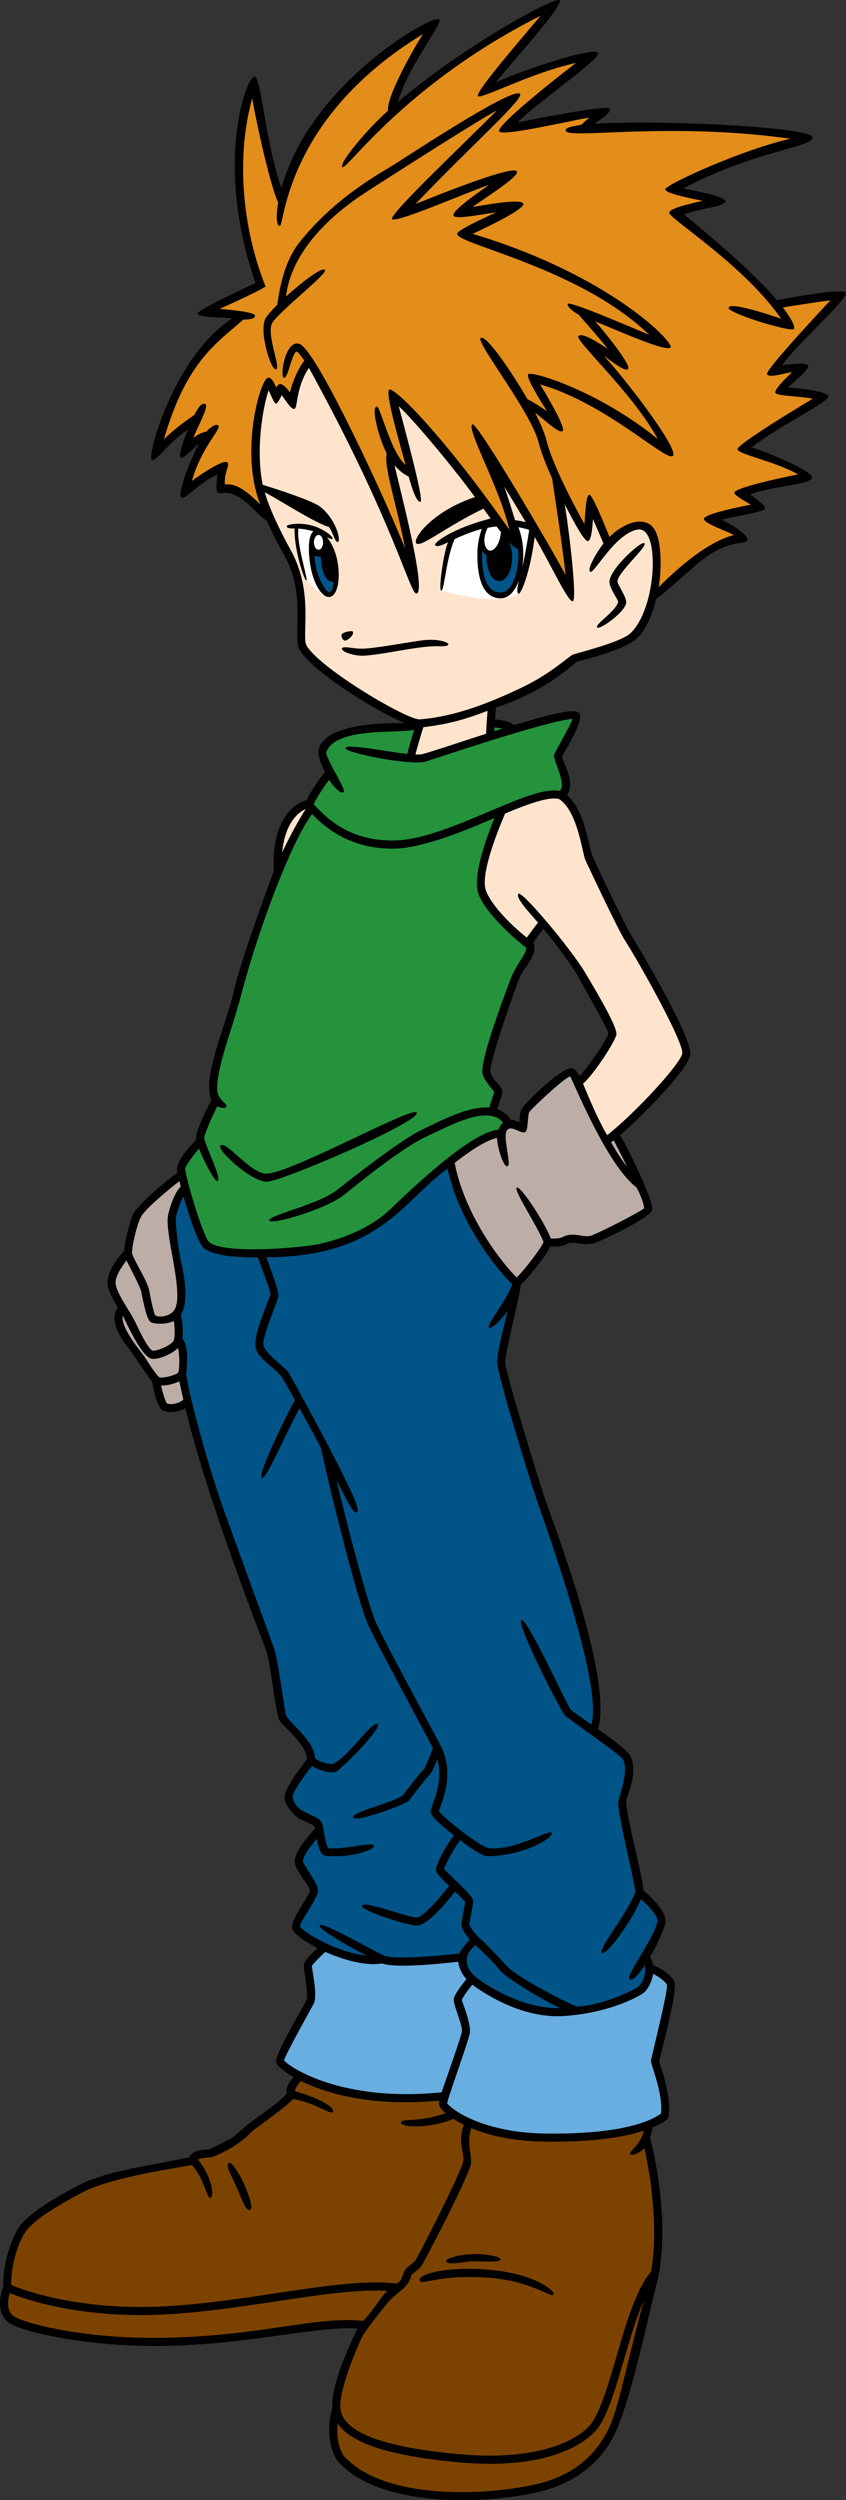 <?xml version="1.0" encoding="utf-8"?>
<!-- Generator: Adobe Illustrator 20.1.0, SVG Export Plug-In . SVG Version: 6.00 Build 0)  -->
<svg version="1.1" id="Layer_1" xmlns="http://www.w3.org/2000/svg" xmlns:xlink="http://www.w3.org/1999/xlink" x="0px" y="0px"
	 viewBox="0 0 180.584 533.545" style="enable-background:new 0 0 180.584 533.545;" xml:space="preserve">
<rect x="0" y="0" width="180.584" height="533.545" fill="#333333" stroke="none"/>
<g>
	<g>
		<path d="M166.895,77.958c1.371-0.205,5.595-0.726,5.627,0.18
			c0.034,0.905-3.58,3.791-4.346,4.571c2.248,0.14,8.838,0.797,8.658,1.983
			c-0.18,1.188-12.506,7.418-16.359,10.769c3.449,1.114,13.067,5.067,12.862,6.509
			c-0.204,1.441-8.663,1.784-13.265,3.538c0.51,0.322,3.504,2.395,3.221,3.076
			c-0.283,0.682-6.598,1.573-9.269,2.338c1.903,0.824,6.051,3.385,5.475,4.39
			c-0.577,1.004-4.141-0.259-10.061,4.541c-1.678,1.36-8.42,7.446-9.37,7.984
			c-0.869,3.458-2.227,6.766-4.302,8.544c-3.093,2.649-12.283,4.673-12.537,4.801
			c-0.737,0.367-6.512,6.301-17.362,9.803l-0.003,0.018
			c-0.083,0.986-0.147,1.819-0.199,2.526c1.175,0.105,2.852,0.264,4.045,1.225
			c8.724-2.61,12.873-3.59,13.917-2.577c0.614,0.597,0.02,3.069-3.661,9.265
			c0.168,1.189,3.005,5.719,1.047,8.223c4.039,3.567,4.474,10.84,5.55,13.263
			c0.892,2.006,6.88,14.667,8.331,16.9c0.132,0.205,13.14,21.663,12.429,25.357
			c-0.569,2.961-8.782,11.625-14.948,17.069c1.221,1.916,7.422,14.383,6.805,16.049
			c-0.62,1.666-10.932,6.625-12.558,7.049c-1.118,0.293-2.117,0.158-3.007,0.012
			c-0.99-0.164-1.846-0.305-2.789,0.184c-1.03,0.537-2.435,0.545-3.364,0.449
			c-1.069,2.275-4.791,6.781-6.286,8.172c-0.174,2.103-3.341,14.564-3.343,16.514
			c-0.002,2.178,7.163,25.07,8.411,28.943c1.247,3.871,14.706,38.166,11.411,49.389
			c4.224,2.994,6.502,4.805,6.96,5.852c1.741,3.969-1.06,8.475-0.963,9.832
			c0.259,3.707,3.601,16.103,3.699,18.756c1.348,1.123,4.966,4.375,4.691,6.705
			c-0.161,1.365-1.614,4.584-3.26,7.422c0.314,0.588,0.507,1.191,0.604,1.789
			c1.562,0.527,3.786,2.064,4.511,3.385c0.796,1.449-1.624,10.732-3.195,17.168
			c0.38,0.998,2.783,8.432,2.015,11.836c-0.17,0.766-1.976,1.611-3.378,2.213
			c-0.122,0.648-0.314,1.439-0.607,2.236c0.803,2.582,4.718,19.625,1.214,32.055
			c-1.246,4.424-5.545,25.871-9.418,32.504c-2.48,4.242-7.072,9.242-16.416,11.23
			c-11.954,2.541-32.938,2.922-41.749-6.463c-2.075-2.211-2.725-7.559-1.431-11.547
			c-0.369-5.176,4.104-14.441,5.392-17.055c-9.409-0.658-25.527,4.09-45.78,3.688
			c-13.454-0.268-25.683-2.965-28.525-4.859c-2.512-1.674-2.336-5.061-1.314-7.746
			c-0.281-4.32,1.807-10.598,3.394-12.797c1.658-2.297,5.436-4.963,12.249-8.648
			c5.842-3.16,14.44-4.186,24.021-6.178c0.004-0.01,0.005-0.02,0.009-0.027
			c0.813-1.51,2.945-1.633,4.347-1.66c0.67-0.352,3.422-1.752,4.16-2.074
			c0.738-0.322,2.702-2.104,3.833-3.137c0.812-0.742,6.418-4.336,8.496-6.686
			c-0.375-1.191,0.491-2.342,1.436-3.549c-2.314-1.33-3.551-2.527-3.708-3.055
			c-0.482-1.604,5.623-11.508,6.483-13.373c0.327-0.709-0.088-3.582-0.311-5.127
			c-0.257-1.777-0.33-2.359-0.167-2.768c0.295-0.738,1.936-2.357,2.827-3.195
			c-2.323-1.197-5.123-2.947-5.399-4.236c-0.413-1.928,3.748-6.873,3.775-8.117
			c0-0.885-3.221-4.197-3.221-6.211c0-1.873,2.287-4.685,4.331-6.967
			c-0.075-0.938-2.231-1.428-3.321-2.059c-0.876-0.508-3.194-2.697-3.194-4.658
			c0-2.021,4.344-7.514,4.816-8.047c-0.188-3.453-5.392-7.047-6.002-8.498
			c-0.793-1.881-1.809-11.965-2.68-14.576c-0.483-1.447-12.35-31.266-17.306-51.836
			c-1.547,0.895-4.129,1.109-5.1,0.26c-0.99-0.865-1.873-5.078-2.058-6.014
			c-0.716-0.775-3.448-4.971-4.215-6.072c-0.767-1.102-5.522-6.188-3.06-9.688
			c-0.977-1.607-1.948-3.338-2.164-4.797c-0.433-2.916,3.003-6.732,3.536-7.303
			c0.122-2.516,1.483-6.889,1.789-7.578c1.038-2.332,7.638-7.735,9.612-9.103
			c-0.917-1.873,2.779-5.795,3.975-6.999c-0.464-1.314,2.536-7.108,3.257-8.535
			c-1.484-3.181,0.592-9.623,2.614-15.897c0.878-2.72,1.706-5.289,2.196-7.435
			c1.377-6.024,5.538-17.4,7.104-21.684l0.513-1.409
			c0.267-0.762,0.564-1.545,0.883-2.335c-0.563-10.604,4.049-14.455,6.973-15.16
			c1.044-2.209,3.232-5.157,3.916-6.056c-0.955-1.912-1.588-3.859-1.297-4.882
			c1.753-6.156,17.192-5.437,18.318-5.544c-6.753-2.827-19.907-11.251-22.394-15.607
			c-1.612-2.823,1.508-11.701-3.29-20.202c-1.481-2.624-2.722-5.077-3.729-7.357
			c-0.844-0.548-1.758-1.394-2.686-2.33c-5.297-5.356-6.85-3.07-7.628-3.588
			c-0.778-0.517-0.345-2.902-0.192-3.98c-4.55,2.126-6.77,5.456-7.741,4.93
			c-0.97-0.527,1.842-7.938,3.745-11.465c-0.818,0.573-3.201,3.297-3.874,2.969
			c-0.673-0.328,0.853-4.38,1.554-6.051c-4.4,2.989-6.743,7.021-7.764,6.482
			c-1.02-0.539,4.571-21.864,17.205-30.18c-2.118-0.226-7.301-0.148-7.373-1
			c-0.071-0.852,11.081-5.911,12.341-6.54c-8.891-25.718-1.904-43.83-0.311-44.025
			c1.594-0.195,2.201,13.22,5.842,23.787c6.286-22.729,32.852-37.415,33.706-36.012
			c0.685,1.127-6.642,9.833-8.827,17.631C98.263,10.345,118.706-1.075,119.479,0.081
			c0.773,1.156-10.673,13.738-13.651,17.487c8.045-3.515,21.274-7.594,21.845-6.274
			c0.57,1.318-12.459,10.121-17.212,14.841c0.71-0.136,19.441-3.96,19.714-2.938
			c0.272,1.022-2.511,2.574-3.272,3.212c14.053-0.884,46.596,0.716,46.568,2.912
			c-0.026,2.196-11.815,2.587-27.634,10.896c0.513,0.108,9.298,1.655,9.004,2.817
			c-0.292,1.162-6.296,1.553-8.84,2.747c0,0,13.757,11.046,19.852,18.278
			c0,0,13.913-2.712,14.691-1.619C181.322,63.533,170.625,72.876,166.895,77.958z
			 M115.982,198.225c-0.669,0.861-1.557,2.064-2.168,2.918
			c0.009,0.015,0.022,0.026,0.029,0.042c1.15,2.36-2.127,5.552-2.835,7.213
			s-6.731,18.414-6.322,20.372c0.407,1.961,2.761,2.936,2.552,4.496
			c-0.045,0.333-0.941,2.871-1.103,3.424c1.036,0.338,2.212,1.154,2.894,2.284
			c0.707,0.008,1.352,0.319,1.864,0.57c0.026-1.203,0.097-2.509,0.755-3.332
			c1.723-2.152,8.734-8.692,10.469-8.23c0.575,0.154,1.035,0.673,1.561,1.654
			c2.179-2.163,6.195-8.367,6.189-9.116c-0.007-0.749-5.292-9.949-6.465-12.12
			C122.228,206.228,118.818,201.6,115.982,198.225z"/>
		<path style="fill-rule:evenodd;clip-rule:evenodd;fill:#FEE4CD;" d="M139.323,119.426
			c-0.18-4.977-1.581-6.816-3.425-6.382c-4.861,1.145-9.117,9.57-9.923,8.98
			c-0.804-0.589,1.785-4.76,2.83-6.017c-0.237-0.651-2.13-4.99-2.233-5.226
			c-0.11,1.442-0.279,4.494-1.056,4.684c-0.776,0.19-3.172-4.336-4.984-7.86
			c0.971,5.705,2.702,20.423,1.731,20.705c-0.973,0.282-4.758-7.98-8.14-13.704
			c-0.856,7.086-2.875,12.3-3.442,12.089c-0.566-0.211-0.071-2.203,0.106-2.825
			c-0.848,2.323-2.24,3.833-3.9,3.833c-2.704,0-5.002-2.223-5.002-9.331
			c0-2.048,0.356-3.938,0.955-5.477c-1.718,0.421-3.926,1.287-5.787,2.156
			c-1.84,4.143-2.212,11.205-2.872,10.993c-0.663-0.212,0.631-8.665,1.46-10.331
			c-0.389,0.205-2.342,1.21-2.749,0.661c-0.409-0.547,3.731-3.652,11.834-5.719
			c-0.596-0.805-0.899-1.226-1.534-2.098c-7.69,3.647-13.461,8.45-14.327,7.385
			c-0.867-1.064,3.618-6.93,12.521-9.863c-4.091-5.593-12.784-16.214-16.269-19.382
			c0.528,2.063,5.477,20.047,4.652,20.362c-0.823,0.314-1.907-3.041-2.536-5.361
			c-0.013-0.005-0.024-0.008-0.036-0.014c-1.15-0.545-2.135-1.393-2.978-2.405
			c0.921,4.298,6.889,26.688,4.73,27.396c-1.377,0.452-4.609-14.712-23.003-48.168
			c-2.789,4.142-2.363,8.444-3.076,8.741s-2.149-2.218-2.736-2.928
			c-0.145,0.321-0.866,1.842-1.231,1.835c-0.365-0.006-1.297-2.319-1.562-2.856
			c-1.215,3.465-2.809,12.689-1.261,20.169c2.23,0.668,10.554,3.334,12.235,4.646
			c3.467,2.709,4.502,7.28,3.834,7.53c-0.669,0.251-0.971-1.975-1.96-3.193
			c-3.153-0.913-11.18-6.171-13.679-7.377c1.058,3.546,3.021,7.722,5.673,12.57
			c4.856,8.876,2.106,18.229,3.266,20.162c2.95,4.918,21.535,15.936,24.201,15.713
			c7.524-0.626,14.678-3.426,21.798-6.826c6.478-3.095,10.033-6.772,11.008-7.058
			c2.938-0.859,10.24-2.74,12.129-4.515C137.859,132.05,139.515,124.74,139.323,119.426z"/>
		<path style="fill-rule:evenodd;clip-rule:evenodd;fill:#FEE4CD;" d="M112.241,111.443
			c-1.543-2.576-3.121-5.176-4.603-7.597c0.865,2.5,1.657,5.008,2.291,7.166
			C110.715,111.104,111.485,111.25,112.241,111.443z"/>
		<path style="fill-rule:evenodd;clip-rule:evenodd;fill:#FFFFFF;" d="M112.954,113.078
			c-0.752-0.247-1.522-0.433-2.312-0.566c0.958,2.36,1.332,5.356,0.82,8.667
			C112.175,118.028,112.772,114.443,112.954,113.078z"/>
		<path d="M91.513,113.395c1.563-0.864,9.791-5.361,10.862-5.96
			c-0.046-0.062-0.091-0.124-0.137-0.188C99.597,108.14,94.429,110.192,91.513,113.395z"/>
		<path style="fill:#7C4300;" d="M134.53,459.706c0.425,0.602,2.49-0.617,3.012-1.283
			c1.036,4.49,3.179,16.512,1.424,26.371c-3.415,3.863-5.85,12.9-7.44,18.328
			c-1.631,5.566-3.17,10.824-5.09,13.756c-2.18,3.326-10.64,8.514-28.525,6.859
			c-16.173-1.496-24.423-4.609-25.218-9.514c-0.582-3.59,3.334-12.977,4.749-15.807
			c0.432-0.861,4.723-6.35,5.489-7.188c2.192-2.398,4.319-3.031,4.886-5.74
			c0.608-0.592,1.677-1.258,2.179-1.984c0.61-0.887,9.354-17.549,10.505-21.578
			c0.397-1.383-1.038-4.766,0.113-7.748c3.543,1.477,8.599,2.746,15.489,2.854
			c10.598,0.168,17.212-0.984,21.301-2.338C136.771,457.746,134.164,459.189,134.53,459.706z"
			/>
		<path style="fill:#FEE4CD;" d="M65.26,172.658c-1.203,1.837-3.206,5.388-5.022,9.235
			C60.793,175.881,63.475,173.408,65.26,172.658z"/>
		<path style="fill:#24933C;" d="M42.478,245.121c0.684,1.812,3.295,7.248,3.967,6.902
			c0.93-0.48-2.521-7.294-2.867-9.121c-0.012-0.773,1.704-4.614,2.781-6.788
			c0.886,0.35,1.728,0.49,1.964,0.076c0.345-0.604-1.768-1.424-1.941-3.369
			c-0.266-3.016,1.484-8.682,3.019-13.483c0.903-2.833,1.621-5.216,2.235-7.579
			c3.192-12.279,10.313-31.875,14.98-38.027c2.465,2.518,7.811,7.553,17.661,7.359
			c6.731-0.132,17.377-4.871,21.262-6.52c-1.539,3.742-4.774,12.417-3.403,16.188
			c1.496,4.11,7.539,9.48,10.232,11.529c-0.048,1.4-2.157,3.375-3.497,6.939
			c-4.659,12.401-6.351,18.547-5.819,20.097c0.461,1.352,1.605,2.642,2.473,3.679
			c-0.083,0.29-0.949,2.847-1.088,3.363c-4.3-0.314-9.608,2.401-14.49,4.785
			S74.097,252.253,71.853,254.014c-3.865,3.035-14.647,5.357-14.374,6.437
			c0.274,1.082,11.486-2.252,15.441-5.082c1.406-1.008,12.016-9.926,17.786-12.669
			c5.768-2.742,11.24-5.625,14.953-4.354c0.727,0.25,1.295,0.666,1.724,1.266
			c-0.368,0.223-0.723,0.824-1.02,1.472c-3.969,0.339-11.675,6.008-22.933,16.868
			c-4.888,4.717-11.727,6.75-15.368,7.541c-3.631,0.791-20.545,2.283-23.46-0.473
			c-1.318-1.248-5.067-14.022-5.078-15.619C39.605,248.766,41.312,246.458,42.478,245.121z"/>
		<path style="fill:#BCAEA7;" d="M30.225,259.466c1.022-1.67,5.915-5.769,8.084-7.4
			c0.086,0.361,0.182,0.745,0.286,1.149c-1.414,1.35-2.321,4.458-2.666,5.838
			c-0.943,3.773,2.954,15.207,1.647,19.721c-0.697,2.41-3.935,2.426-4.399,1.936
			c-0.465-0.49-1.286-5.125-1.348-5.42c-0.411-1.969-3.343-6.541-3.589-7.664
			C27.954,266.691,29.204,261.136,30.225,259.466z"/>
		<path style="fill:#BCAEA7;" d="M26.993,268.994c0.861,1.668,2.943,5.646,3.152,6.67
			c0.369,1.82,1.166,5.902,1.957,6.441c0.791,0.537,3.537,0.566,4.999-0.195
			c0.205,1.299,0.298,3.279-0.022,4.133c-0.349,0.93-3.416,2.316-4.492,2.209
			c-1.341-0.699-3.192-5.197-4.168-6.984c-0.977-1.787-3.47-5.273-3.737-7.295
			C24.502,272.613,25.884,270.388,26.993,268.994z"/>
		<path style="fill:#BCAEA7;" d="M26.207,280.775c0.636,1.195,3.934,8.74,6.14,9.188
			c1.314,0.264,4.252-0.908,5.651-2.307c0.372,1.541,0.364,4.436,0.049,5.238
			c-0.402,0.568-3.312,1.305-4.042,1.023c-0.589-0.357-2.393-3.176-3.166-4.385
			C30.301,288.691,25.64,283.326,26.207,280.775z"/>
		<path style="fill:#BCAEA7;" d="M35.61,299.49c-0.329-0.412-0.883-2.299-1.24-3.805
			c1.393,0.025,2.938-0.42,3.908-0.895c0.275,1.301,0.562,2.609,0.866,3.922
			C38.303,299.425,36.454,299.939,35.61,299.49z"/>
		<path style="fill:#005488;" d="M64.059,411.115c-0.038-1.117,3.815-5.945,3.815-7.729
			c0-1.496-3.22-5.518-3.22-6.211c0-0.496,0.418-1.754,2.964-4.756
			c0.357,1.879,0.815,3.512,1.905,3.629c5.136,0.555,10.429-1.268,10.301-2.107
			c-0.163-1.078-6.085,0.879-9.762,0.465c-0.496-0.434-1.122-4.637-1.17-4.875
			c-0.54-2.699-5.684-1.92-6.423-6.039c-0.168-0.934,2.795-4.994,4.131-6.609
			c1.663,1.057,4.506,1.828,5.44,1.033c4.057-3.451,9.347-9.432,8.591-9.969
			c-1.16-0.826-5.799,6.4-9.437,8.463c-0.496,0.188-2.762-0.232-3.917-1.145
			c-0.289-3.988-5.311-7.264-6.233-9.266c-0.275-0.596-1.622-11.545-2.529-14.176
			c-0.505-1.467-7.72-21.127-10.586-29.113c-2.998-8.355-7.31-23.514-8.202-29.424
			c0.265-2.5,0.511-6.133-0.803-7.635c0.214-1.574,0.009-3.824-0.338-5.037
			c2.033-3.441,0.378-9.695,0.009-11.551c-0.369-1.855-1.359-8.119-0.991-9.592
			c0.422-1.689,1.002-3.207,1.558-4.172c1.26,4.457,3.106,9.883,4.258,10.971
			c1.719,1.625,6.565,2.098,11.595,2.059c0,0,2.706,6.998,2.728,7.908
			c-1.168,3.309-3.725,8.871-3.178,11.365c0.545,2.49,4.335,4.346,5.724,6.49
			c0.338,0.523,1.308,2.25,2.669,4.688c-1.868,3.234-8.102,16.1-7.112,16.652
			c0.989,0.553,5.762-10.947,8.106-14.865c1.829,3.305,3.765,6.873,4.536,8.44
			c1.26,5.99,7.666,32.615,10.279,38.168c1.702,3.615,12.866,24.375,13.638,25.897
			c-0.06,0.156-1.557,4.145-2.06,4.611c-0.849,0.789-3.715,4.588-4.375,5.467
			c-2.053,1.549-10.819,3.486-10.604,4.701c0.214,1.219,11.285-2.738,11.944-3.613
			c0.658-0.871,3.663-4.781,4.209-5.289c0.595-0.553,1.19-1.869,1.828-3.504
			c1.482,5.379-1.529,10.019-1.419,11.283c0.067,0.775,1.735,2.443,4.951,4.957
			c-1.345,1.723-3.966,6.213-3.812,7.438c0.076,0.617,0.695,1.33,2.796,3.352
			c-4.697,5.947-6.383,6.684-6.894,6.723c-1.561,0.117-11.306-3.654-11.687-2.547
			c-0.381,1.107,10.036,4.398,11.817,4.268c1.671-0.127,4.15-2.367,8.015-7.246
			c0.911,0.869,1.908,1.842,2.164,2.221c-0.013,0.406-0.878,4.541-0.803,4.996
			c0.12,0.719,0.882,1.967,1.769,3.016c-0.137,0.164-1.825,2.086-2.21,3.006
			c-0.766,0.037-13.14,1.543-16.067,0.408c-1.688-0.654-13.293-7.385-13.747-6.457
			c-0.455,0.928,8.504,5.701,9.958,6.477C71.788,416.648,64.685,412.341,64.059,411.115z"/>
		<path style="fill:#005488;" d="M101.466,415.128c1.267,1.051,4.332,4.121,5.294,5.391
			c0.961,1.266,7.718,5.613,12.805,8.023c-9.13,0.258-17.506-6.23-17.865-6.514
			C99.358,420.191,98.579,417.417,101.466,415.128z"/>
		<path style="fill:#68AEE0;" d="M60.634,439.718c0.269-1.287,6.146-11.713,6.355-12.164
			c0.861-1.869-0.395-6.885-0.406-8.035c0.312-0.486,1.817-2.057,2.836-2.949l0,0
			c0.009-0.006,0.015-0.016,0.022-0.023c2.646,1.191,7.905,3.141,12.153,2.471
			c3.299,1.23,15.484-0.32,16.213-0.367c0.145,1.27,0.778,2.602,1.748,3.709
			c-2.526,3.131-2.649,3.941-2.692,4.252c-0.164,1.131,1.981,5.758,1.732,6.963
			c-0.357,1.738-3.961,11.762-4.329,12.932C73.039,448.697,61.866,441.187,60.634,439.718z"/>
		<path style="fill:#7C4300;" d="M60.328,496.544c-7.721,1.131-17.329,2.533-29.76,2.35
			c-13.925-0.207-25.366-3.084-27.594-4.57c-1.698-1.133-1.28-3.625-0.893-4.982
			c3.511,1.512,15.41,5.392,32.395,4.607c8.243-0.383,16.517-1.629,24.52-2.832
			c8.932-1.346,17.401-2.617,23.724-2.229c-1.449,1.178-2.656,3.766-5.205,6.416
			C72.515,494.767,67.122,495.554,60.328,496.544z"/>
		<path style="fill:#7C4300;" d="M134.683,501.607c-2.015,8.045-3.347,14.393-5.35,17.828
			c-2.005,3.436-5.674,8.764-15.581,10.873c-11.572,2.461-31.81,2.906-40.133-5.957
			c-1.24-1.32-1.824-4.346-1.568-7.191c2.871,4.289,11.189,6.953,25.699,8.297
			c23.027,2.129,29.469-6.629,30.127-7.633c2.062-3.146,3.637-8.523,5.304-14.215
			c1.3-4.443,2.633-8.982,4.247-12.691C136.482,494.433,135.572,498.068,134.683,501.607z"/>
		<path style="fill:#68AEE0;" d="M142.36,423.54c0.291,1.322-3.314,15.334-3.395,16.221
			c-0.08,0.885,2.68,7.154,2.121,11.318c-2.529,1.773-9.02,4.479-24.958,4.229
			c-10.902-0.17-18.356-3.795-20.686-6.436c0.036-0.83,4.485-13.088,4.843-14.951
			c0.361-1.9-1.681-6.818-1.709-7.098c0.045-0.152,0.35-0.93,2.248-3.291
			c1.611,1.228,10.087,7.301,19.485,6.705c9.429-0.598,16.136-4.107,17.193-5.047
			c0.748-0.666,1.655-2.186,1.898-3.961C140.508,421.751,141.911,422.769,142.36,423.54z"/>
		<path style="fill:#005488;" d="M106.112,290.806c0.102,2.512,6.282,22.914,8.495,29.363
			c2.212,6.449,14.187,39.66,11.614,47.834c-0.401-0.281-3.958-2.758-4.373-3.111
			c-0.64-0.566-9.389-19.824-10.579-19.213c-1.191,0.609,8.419,19.647,9.464,20.531
			c1.797,1.518,11.87,8.334,12.303,9.348c1.278,2.988-1.17,8.352-1.105,9.26
			c0.262,3.728,3.78,18.268,3.698,18.842c-1.66,4.728-8.044,12.268-7.179,13.094
			c0.862,0.83,6.381-6.727,8.38-11.475c1.895,1.685,3.637,3.744,3.5,4.676
			c-0.496,3.35-6.81,11.715-6.016,12.406c0.782,0.685,2.551-1.754,3.324-2.928
			c0.416,1.947-0.645,3.902-1.281,4.469c-0.81,0.721-7.735,4.065-13.087,4.305
			c-0.707,0.031-12.848-6.104-15.049-8.602c-0.856-0.971-4.52-4.877-5.705-5.848
			c-1.166-0.951-2.244-2.701-2.337-3.141c-0.01-0.293,0.936-4.527,0.805-5.053
			c-0.35-1.4-5.835-6.146-6.188-6.691c0.223-1.025,2.394-4.873,3.441-6.152
			c1.807,1.342,4.524,3.441,5.939,3.412c8.013-0.164,13.925-3.978,13.602-4.961
			c-0.326-0.982-8.046,3.893-13.358,3.254c-1.921-0.23-9.731-6.471-10.747-7.906
			c0.946-2.688,3.307-8.076,0.444-13.873c-0.681-1.381-12.219-22.582-13.792-26.207
			c-1.988-4.578-6.123-20.553-8.533-30.701c1.397,2.815,3.542,7.438,4.36,7.033
			c0.818-0.404-0.809-3.697-3.356-8.891c-2.549-5.189-10.424-19.74-11.243-21.018
			c-0.695-1.084-4.835-3.902-5.325-5.709c-0.413-1.521,2.848-8.945,3.185-10.479
			c0.192-0.873-1.634-5.904-2.566-8.381c24.165,0.025,29.341-12.223,38.683-18.909
			c2.673,12.151,11.239,22.327,13.808,24.657c-1.192,3.566-5.671,8.828-4.951,9.283
			c0.721,0.457,3.296-2.596,3.986-3.566C108.144,280.749,106.025,288.587,106.112,290.806z"/>
		<path style="fill:#BCAEA7;" d="M126.139,263.695c-0.732,0.215-1.432,0.098-2.241-0.035
			c-1.132-0.188-2.415-0.398-3.868,0.357c-0.603,0.315-1.685,0.348-2.478,0.256
			c-1.372-3.596-6.53-11.377-7.25-10.826c-0.719,0.554,4.326,8.037,5.716,11.587
			c-0.299,1.055-3.935,5.834-5.708,7.586c-2.438-2.254-10.955-12.586-13.265-24.446
			c4.917-3.842,7.605-5.057,9.057-5.323c0.008,1.839,1.343,6.371,2.25,6.02
			c0.908-0.348-1.168-6.455-0.117-7.682c1.067-1.249,3.051,1.081,3.993,0.309
			c0.488-0.399,0.424-3.78,0.768-4.211c0.81-1.012,7.123-6.994,8.696-7.583
			c0.465,0.506,7.706,18.775,14.119,23.663c1.199,2.013,1.683,4.013,1.692,4.494
			C136.19,258.857,127.651,263.253,126.139,263.695z"/>
		<path style="fill:#BCAEA7;" d="M133.843,248.96c-1.368-1.714-2.523-3.605-3.412-5.191
			c0.171-0.112,0.366-0.251,0.575-0.408C131.633,244.575,132.754,246.743,133.843,248.96z"/>
		<path style="fill:#FEE4CD;" d="M124.989,183.627c0.975,2.073,6.931,14.79,8.458,17.139
			c2.626,4.041,12.629,21.768,12.181,24.093c-0.424,2.207-9.961,12.64-16.025,17.388
			c-2.159-3.54-4.905-10.41-5.152-10.975c2.386-2.082,6.86-9.02,7.12-10.466
			c0.242-1.362-2.977-7.055-6.64-13.203c-3.064-5.143-13.617-17.69-14.276-16.852
			c-0.66,0.84,2.249,3.889,4.187,6.134c-0.676,0.858-1.684,2.211-2.389,3.196
			c-2.419-1.845-7.28-6.371-8.693-9.912c-1.258-3.154,1.939-11.632,4.063-16.559
			c4.892-2.038,9.247-3.646,11.49-3.102C123.36,173.099,124.281,182.126,124.989,183.627z"/>
		<path style="fill:#24933C;" d="M122.21,153.436c-0.245,1.04-3.886,7.226-3.95,7.71
			c-0.16,1.171,2.772,6.346,1.222,7.631c-3.274-0.607-8.8,1.738-15.155,4.436
			c-6.668,2.83-14.226,6.038-20.081,6.153c-9.576,0.188-14.532-4.715-17.295-7.76
			c0.738-1.603,2.316-3.872,3.291-5.197c0.572,1.005,2.458,3.205,3.095,2.636
			c0.637-0.569-4.054-7.504-3.674-8.588c2.081-5.279,14.605-3.89,18.732-4.693
			c-0.652,2.12-1.232,4.074-1.452,5.121c-4.033-0.382-12.841-2.24-13.181-1.266
			c-0.339,0.974,12.943,3.647,16.813,2.985C91.073,162.52,117.237,153.606,122.21,153.436z"/>
		<path style="fill:#24933C;" d="M107.282,155.49c-0.573,0.176-1.167,0.359-1.776,0.548
			c0.012-0.225,0.025-0.485,0.043-0.789C105.708,155.264,106.834,155.382,107.282,155.49z"/>
		<path style="fill:#FEE4CD;" d="M103.76,156.584c-2.735,0.859-11.506,3.82-13.624,4.354
			c-0.289,0.072-0.796,0.094-1.457,0.07c0.258-1.108,1.271-4.535,1.7-5.825
			c5.555-0.656,9.235-1.782,13.699-3.491C103.893,153.974,103.786,155.615,103.76,156.584z"/>
		<path d="M56.973,252.189c3.227-0.078,32.923-12.851,31.975-14.747
			c-0.766-1.531-26.503,12.803-32.023,13.023c-3.424,0.137-8.601-7.158-9.872-5.98
			C46.187,245.287,53.626,252.27,56.973,252.189z"/>
		<path d="M89.781,136.701c-5.313,0.784-9.614,1.651-12.479,1.726
			c-1.904,0.049-4.159-0.676-4.321-0.021c-0.163,0.653,2.603,1.667,4.84,1.516
			c4.254-0.287,10.311-1.823,14.835-2.013c0.822-0.034,2.875,0.173,3.048-0.345
			C95.876,137.046,93.287,136.183,89.781,136.701z"/>
		<path style="fill:#7C4300;" d="M99.042,453.462c-0.865-0.428-1.61-0.861-2.249-1.275
			c-5.322,2.195-11.248,1.797-11.21,0.793c0.038-1.002,3.967,0.043,9.539-2.033
			c-0.764-0.656-1.69-1.418-1.329-2.662c-14.238,1.357-24.087-1.471-29.598-4.199
			c-0.855,1.072-1.155,1.691-1.269,2.188c4.63,1.273,8.834,3.408,8.08,4.465
			c-0.432,0.604-3.881-2.07-8.502-2.789c-0.985,1.408-8.385,6.578-8.569,6.762
			c-0.355,0.355-3.024,3.443-8.504,5.566c-0.307,0.119-2.651,0.238-3.188,0.559
			c3.061,3.787,3.521,7.871,2.687,8.158c-0.834,0.287-1.265-4.025-3.955-6.963
			c-7.832,1.365-18.221,3.031-23.81,6.053c-6.484,3.51-9.994,5.859-11.671,8.143
			c-1.677,2.285-3.232,7.496-3.086,11.383c2.428,1.158,14.567,5.422,31.988,4.617
			c8.153-0.379,16.383-1.617,24.342-2.816c9.843-1.482,19.141-2.883,25.823-2.096
			c1.079-0.207,1.362-1.793,1.657-2.482c0.456-1.061,1.893-1.75,2.409-2.381
			c0.698-1.012,9.027-17.273,10.213-20.996C99.384,459.751,97.485,457.292,99.042,453.462z"/>
		<path d="M63.566,107.443c1.77,0.67,3.329,1.335,3.921,1.778
			c0.427,0.32,0.875,0.77,1.311,1.286C67.555,109.891,64.538,108.239,63.566,107.443z"/>
		<path d="M130.094,124.266c0.124,1.523,1.892,3.68,1.846,4.244
			c-0.686,2.153-4.947,4.646-4.478,5.383c0.413,0.648,5.687-3.039,6.18-5.101
			c0.284-1.191-1.818-3.951-1.834-4.727c-0.038-1.812,6.312-7.285,5.769-8.106
			C137.031,115.139,129.886,121.683,130.094,124.266z"/>
		<path style="fill-rule:evenodd;clip-rule:evenodd;" d="M73.768,136.701c-0.498,0.166-1.122-0.949-0.777-1.38
			c0.346-0.432,2.245-0.876,2.357-0.46C75.52,135.493,74.543,136.442,73.768,136.701z"/>
		<path d="M72.05,119.909c-0.377-2.126-1.276-4.05-2.273-5.299
			c0.651,0.33,1.039,0.529,1.166,0.377c0.35-0.418-2.178-2.436-5.046-2.997
			c-2.689-0.525-4.778,0.016-4.706,0.36c0.113,0.546,1.408,0.422,1.688,0.416
			c-0.15,4.377,2.092,11.256,2.522,11.083c0.432-0.172-2.123-7.699-1.703-11.039
			c1.153,0.095,2.311,0.316,3.179,0.584c-1.115,0.914-1.191,4.147-0.591,7.537
			c0.683,3.848,2.526,6.737,4.118,6.454C71.995,127.103,72.732,123.756,72.05,119.909z"/>
		<ellipse style="fill:#FFFFFF;" cx="67.989" cy="115.742" rx="0.976" ry="1.586"/>
		<g>
			<path style="fill-rule:evenodd;clip-rule:evenodd;fill:#005488;" d="M68.481,118.792
				c-0.158,0.067-1.108-0.02-1.373-0.238c0.052,0.757,0.14,1.498,0.25,2.12
				c0.415,2.344,2.075,5.85,3.045,5.678c0.468-0.083,0.689-1.007,0.747-2.204
				C70.032,124.247,68.678,123.132,68.481,118.792z"/>
		</g>
		<path style="fill-rule:evenodd;clip-rule:evenodd;fill:#FFFFFF;" d="M104.471,117.497
			c0.865,0.198,2.244-1.151,2.45-3.942c-0.303-0.386-0.61-0.784-0.921-1.195
			c-0.629,0.06-1.263,0.148-1.909,0.27C102.696,115.529,103.68,117.315,104.471,117.497z"/>
		<path style="fill-rule:evenodd;clip-rule:evenodd;fill:#005488;" d="M106.584,123.996
			c-2.13,0-2.833-3.563-2.729-5.551c-0.364-0.173-0.673-0.466-0.918-0.846
			c-0.173,3.705,0.344,8.845,3.929,8.845c2.556,0,4.034-4.734,3.732-9.269
			c-0.774-0.244-1.528-1.041-1.913-1.481c0.399,0.878,0.645,2.003,0.645,3.239
			C109.329,121.729,108.101,123.996,106.584,123.996z"/>
		<path style="fill:#E38D1A;" d="M163.725,79.862c0.459,0.898,3.988-0.309,5.348-0.436
			c-1.462,1.391-3.888,3.762-3.539,4.428c0.348,0.666,5.197,0.673,7.944,1.243
			c-0.56,0.338-16.283,9.712-16.049,10.808c0.236,1.096,8.194,2.587,12.895,5.335
			c-3.875,0.771-13.436,2.864-13.585,3.893c-0.086,0.604,3.212,2.339,3.542,2.562
			c-2.666,0.524-10.011,2.008-10.011,3.044c0,1.036,5.249,2.699,6.354,3.467
			c-7.044,1.708-15.431,10.572-16.023,11.086c0.646-3.838,0.874-11.65-1.937-13.402
			c-2.54-1.582-6.186,0.351-8.567,2.703c-0.388-0.934-3.598-9.104-4.322-9.029
			c-0.724,0.075-0.872,4.557-1.018,6.274c-2.377-4.265-6.783-12.583-8.151-17.958
			c-0.418-1.643-1.287-3.637-2.382-5.743c1.746,1.119,5.023,4.501,5.872,3.849
			c0.85-0.652-4.387-9.273-4.791-9.951c14.092,4.037,26.958,16.619,28.323,15.25
			c1.367-1.37-9.953-16.196-14.7-21.316c1.367,0.865,4.339,3.471,5.128,2.772
			c0.787-0.698-4.634-7.478-6.995-10.15c4.861,1.969,15.017,6.526,16.051,5.579
			c1.033-0.946-13.024-15.524-42.212-24.258c1.05-0.529,11.039-5.083,10.798-6.412
			c-0.24-1.329-9.555,0.513-10.808,0.675c1.638-1.302,9.991-6.433,9.46-7.582
			c-0.532-1.149-10.363,2.387-21.653,6.941c12.065-12.66,23.365-22.579,22.27-23.521
			c-1.452-1.248-17.872,9.317-26.526,14.905c-2.69,1.736-12.829,6.994-20.639,16.961
			c-3.732,4.764-4.39,12.056-4.63,13.162c-0.892,0.908-2.116,2.211-2.509,2.942
			c-1.437,2.675,1.142,11.105,2.262,10.836c1.12-0.269-2.262-7.828-0.742-10.02
			c1.957-2.822,11.821-10.427,11.186-11.189c-0.636-0.762-5.213,2.853-8.315,5.663
			c0.845-7.505,6.566-15.593,17.739-22.697c4.093-2.602,21.427-13.792,27.303-17.05
			c-6.166,6.303-23.112,22.234-22.409,23.216c0.704,0.983,15.431-5.476,20.718-7.309
			c-3.745,2.64-8.052,5.751-7.607,6.619c0.446,0.868,6.814-0.466,9.076-0.717
			c-0.651,0.345-8.357,3.688-8.3,4.598c0.138,2.222,26.303,7.294,40.991,21.503
			c-5.364-2.232-17.038-7.247-17.359-6.582c-0.321,0.666,1.869,2.126,2.363,2.324
			c0.289,0.387,4.718,5.398,6.162,7.25c-1.886-1.184-5.621-3.669-6.282-2.674
			c-0.661,0.995,11.644,12.161,16.963,21.944c-12.91-10.473-27.061-14.604-27.658-13.837
			c-0.598,0.767,3.5,7.047,4.017,7.91c-1.544-1.087-3.134-2.055-4.167-2.567
			c-3.652-6.265-8.945-13.95-10.004-13.053c-1.058,0.897,10.712,15.764,12.338,22.154
			c0.575,2.264,1.664,5.014,2.912,7.771c0.363,2.516,2.217,14.263,2.867,20.611
			c-3.677-6.875-18.91-32.638-19.865-32.132c-1.466,0.776,5.865,13.628,7.882,22.507
			c-14.351-20.438-24.707-30.633-25.652-29.891c-0.945,0.742,2.516,12.354,3.495,16.056
			c-3.239-2.76-5.397-12.62-6.166-12.467c-1.294,0.259,0.586,7.093,2.134,9.983
			c-0.688,2.772,2.109,10.779,3.936,20.306c-2.399-5.887-5.806-13.515-9.529-21.251
			C66.28,73.635,64.268,73.392,63.605,73.313c-2.809-0.337-3.9,7.133-2.993,7.315
			c0.907,0.183,1.684-5.424,2.727-5.604c0.353,0.195,0.908,0.869,1.617,1.927
			c-0.899,1.08-2.444,4.065-3.073,6.798c-0.834-1.078-2.128-2.772-2.91-1.033
			c-0.358-0.754-1.006-2.376-1.836-2.074c-1.655,0.601-5.968,15.781-1.589,27.004
			c-0.026-0.025-0.053-0.051-0.079-0.076c-2.109-2.044-4.668-4.525-7.468-4.191
			c-0.195-2.729,1.172-4.077,0.495-4.713c-0.677-0.636-5.211,2.202-7.53,3.975
			c2.01-7.252,6.366-11.09,5.633-11.823c-0.605-0.605-2.214,0.88-2.522,1.291
			c-0.908,0.136-1.889,0.645-2.822,1.328c0.964-2.416,3.383-6.745,2.583-7.19
			c-0.798-0.445-1.615,0.885-2.329,2.272c-2.265,1.606-4.021,2.835-6.507,5.199
			c4.674-16.14,10.754-20.195,17.01-25.546c0.644,0.055,2.399,0.027,2.436-0.814
			c0.035-0.842-6.588-1.348-7.549-1.434c1.204-0.583,7.808-3.483,9.791-4.776
			c-5.102-12.754-6.271-27.906-2.852-40.165c1.272,7.215,4.031,19.064,5.537,22.214
			c-0.241,1.346-0.667,4.926,0.351,5.012c1.018,0.088,1.018-22.94,30.572-40.95
			c-2.253,3.394-7.944,13.798-7.456,16.332c-4.177,3.701-10.598,11.226-9.75,12.058
			c0.848,0.832,13.273-17.666,42.302-32.291c-6.275,7.431-14.078,16.522-13.337,17.167
			c0.743,0.644,11.558-5.089,20.9-7.098c-4.742,3.606-17.02,13.393-16.415,14.601
			c0.603,1.207,15.614-2.393,19.237-2.927c-0.71,0.593-1.336,1.156-1.626,1.482
			c-1.051,0.323-3.679,0.458-3.381,1.357c0.605,1.811,22.081-1.983,47.975,1.666
			c-10.024,2.216-26.977,9.868-26.757,10.841c0.222,0.972,7.072,2.202,8.007,2.412
			c-2.425,0.575-6.909,1.489-7.144,2.504c-0.265,1.14,15.784,10.998,23.891,22.655
			c-2.977-1.008-10.788-3.583-11.213-2.387c-0.422,1.196,13.407,5.301,13.905,4.591
			c0.499-0.709-1.358-3.355-2.332-4.616c0,0,7.33-1.188,10.153-1.506
			C176.844,64.532,163.269,78.964,163.725,79.862z"/>
		<path d="M89.577,486.628c-0.362-1.275,5.564-2.973,14.391-2.289
			c10.305,0.797,14.456,4.625,14.218,5.24c-0.431,1.121-4.387-2.918-14.561-3.547
			C93.114,485.382,89.937,487.894,89.577,486.628z"/>
		<path d="M95.244,482.562c-0.115-0.69,3.221-1.463,5.792-1.525
			c2.572-0.061,5.822,0.476,5.822,1.168s-4.427,0.358-5.923,0.358
			C99.441,482.562,95.414,483.585,95.244,482.562z"/>
		<path d="M48.912,461.546c0.664-0.357,2.877,3.645,3.43,5.076
			c0.783,2.025,1.875,4.785,0.955,5.018c-0.92,0.229-2.008-3.133-2.701-4.695
			C49.345,464.128,47.957,462.062,48.912,461.546z"/>
	</g>
	<g>
		<path style="fill-rule:evenodd;clip-rule:evenodd;fill:#FFFFFF;" d="M69.469,127.212
			c-1.322-0.69-2.632-3.172-3.184-6.28c-0.601-3.39-0.524-6.623,0.591-7.537
			c-0.868-0.268-2.025-0.489-3.179-0.584c-0.413,3.284,2.049,10.612,1.721,11.02
			C66.625,125.044,68.465,126.745,69.469,127.212z"/>
		<path style="fill-rule:evenodd;clip-rule:evenodd;" d="M65.4,123.85
			c0.008-0.003,0.012-0.013,0.018-0.02c-0.102-0.103-0.2-0.202-0.292-0.296
			C65.245,123.757,65.341,123.874,65.4,123.85z"/>
		<path style="fill-rule:evenodd;clip-rule:evenodd;" d="M69.469,127.212c0.159,0.083,0.317,0.134,0.476,0.162
			c0.007-0.015,0.017-0.029,0.021-0.044C69.844,127.351,69.673,127.307,69.469,127.212z"/>
	</g>
	<g>
		<path style="fill-rule:evenodd;clip-rule:evenodd;fill:#FFFFFF;" d="M110.639,126.669
			c-0.493-0.303-0.023-2.194,0.149-2.798c-0.848,2.323-2.24,3.833-3.9,3.833
			c-2.704,0-5.002-2.223-5.002-9.331c0-2.048,0.356-3.938,0.955-5.477
			c-1.718,0.421-3.926,1.287-5.787,2.156c-1.823,4.106-2.205,11.075-2.855,10.992
			C97.272,126.849,106.871,129.333,110.639,126.669z"/>
	</g>
</g>
</svg>
